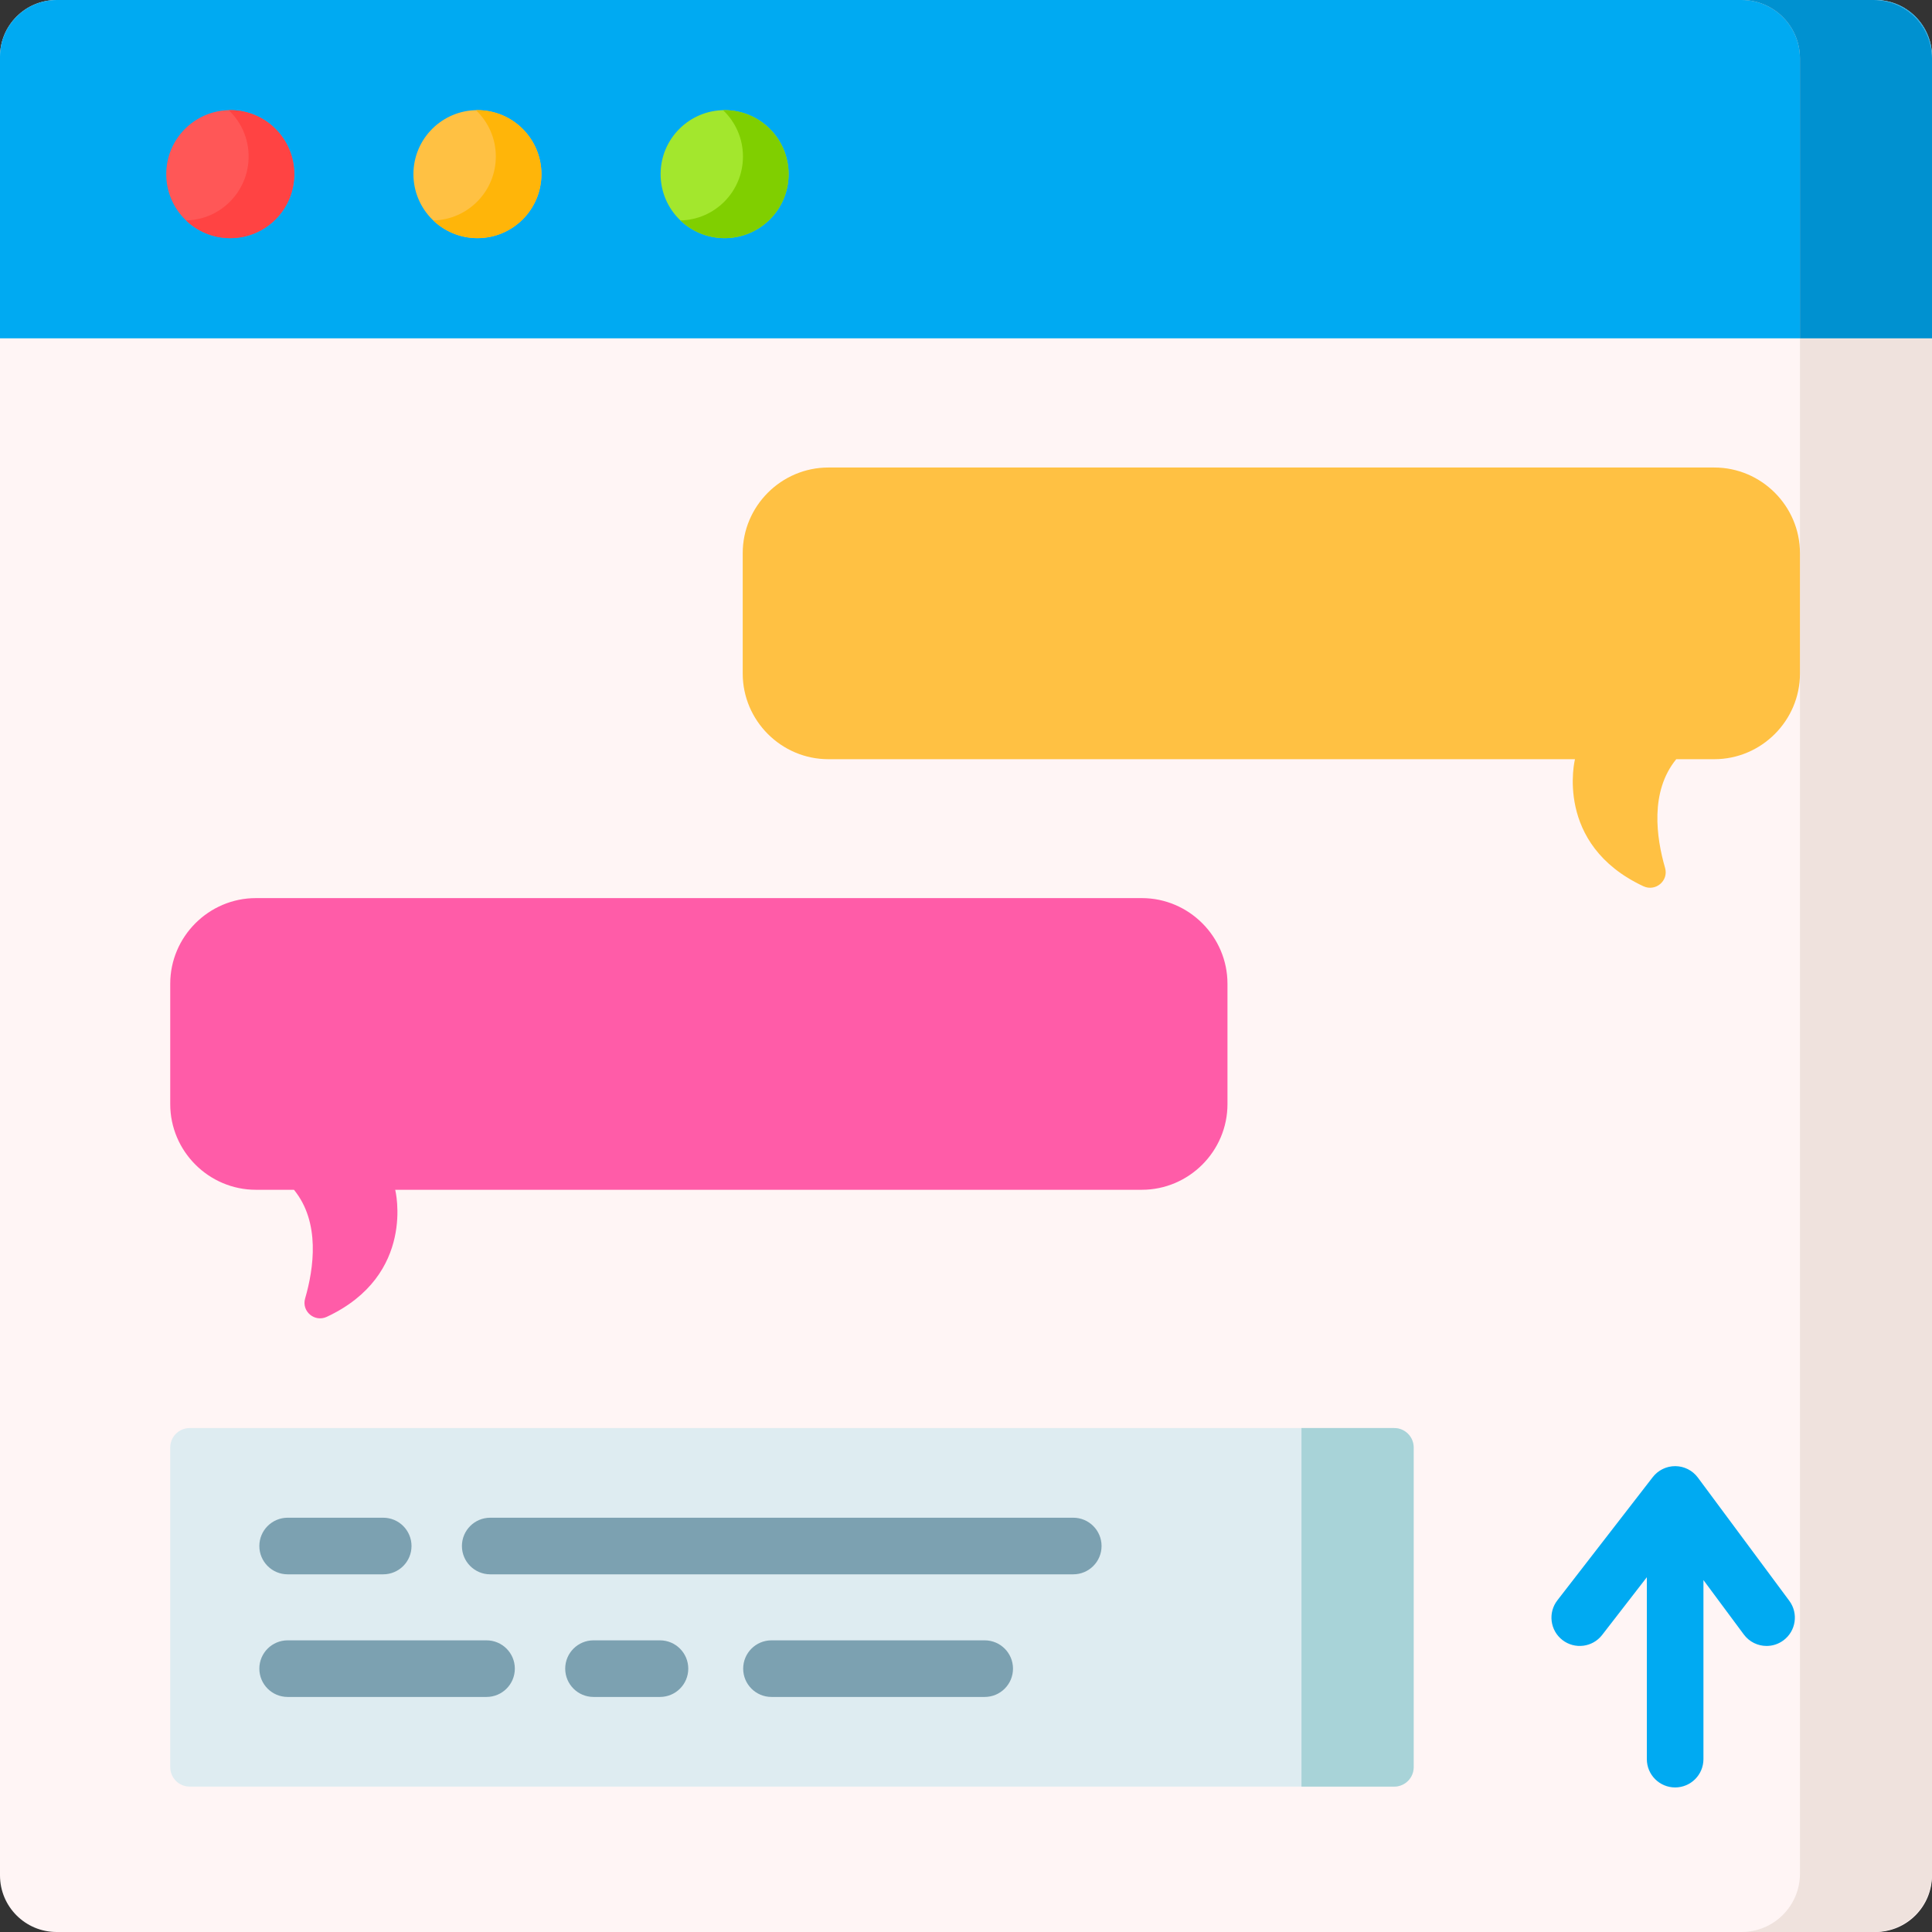 <svg id="Capa_1" enable-background="new 0 0 512 512" height="512" viewBox="0 0 512 512" width="512" xmlns="http://www.w3.org/2000/svg"><rect x="0" y="0" width="512" height="512" fill="#333333" stroke="none"/><path d="m497 512h-482c-8.284 0-15-6.716-15-15v-482c0-8.284 6.716-15 15-15h482c8.284 0 15 6.716 15 15v482c0 8.284-6.716 15-15 15z" fill="#fff5f5"/><path d="m369.479 473.469h-319.207c-2.849 0-5.158-2.309-5.158-5.158v-84.703c0-2.849 2.309-5.158 5.158-5.158h319.207c2.849 0 5.158 2.309 5.158 5.158v84.703c0 2.849-2.31 5.158-5.158 5.158z" fill="#deecf1"/><path d="m369.479 473.469h-24.576v-95.019h24.576c2.849 0 5.158 2.309 5.158 5.158v84.703c0 2.849-2.31 5.158-5.158 5.158z" fill="#a8d3d8"/><path d="m512 89.664h-512v-74.664c0-8.284 6.716-15 15-15h482c8.284 0 15 6.716 15 15z" fill="#00aaf2"/><circle cx="61.019" cy="46.151" fill="#ff5757" r="16.961"/><circle cx="126.524" cy="46.151" fill="#ffc143" r="16.961"/><circle cx="192.028" cy="46.151" fill="#a3e72d" r="16.961"/><path d="m77.974 46.157c0 9.363-7.586 16.95-16.95 16.95-4.536 0-8.662-1.777-11.701-4.688 9.176-.199 16.564-7.703 16.564-16.938 0-4.84-2.022-9.188-5.26-12.274.129-.012.269-.012.397-.012 9.364 0 16.95 7.587 16.95 16.962z" fill="#ff4343"/><path d="m143.482 46.157c0 9.363-7.586 16.95-16.961 16.95-4.536 0-8.65-1.777-11.701-4.688 9.188-.199 16.576-7.703 16.576-16.938 0-4.84-2.022-9.188-5.26-12.274.129-.012.257-.012.386-.012 9.374 0 16.96 7.587 16.96 16.962z" fill="#ffb509"/><path d="m208.99 46.157c0 9.363-7.598 16.95-16.961 16.95-4.536 0-8.65-1.777-11.701-4.688 9.188-.199 16.564-7.703 16.564-16.938 0-4.84-2.022-9.188-5.26-12.274.129-.012.269-.012.397-.012 9.363 0 16.961 7.587 16.961 16.962z" fill="#80cf00"/><g fill="#7ca1b1"><path d="m101.556 417.212h-25.326c-4.142 0-7.5-3.358-7.5-7.5s3.358-7.5 7.5-7.5h25.326c4.142 0 7.5 3.358 7.5 7.5s-3.358 7.5-7.5 7.5z"/><path d="m284.425 417.212h-154.51c-4.142 0-7.5-3.358-7.5-7.5s3.358-7.5 7.5-7.5h154.51c4.142 0 7.5 3.358 7.5 7.5s-3.358 7.5-7.5 7.5z"/><path d="m260.955 449.708h-56.505c-4.142 0-7.5-3.358-7.5-7.5s3.358-7.5 7.5-7.5h56.505c4.142 0 7.5 3.358 7.5 7.5s-3.358 7.5-7.5 7.5z"/><path d="m174.899 449.708h-17.613c-4.142 0-7.5-3.358-7.5-7.5s3.358-7.5 7.5-7.5h17.613c4.142 0 7.5 3.358 7.5 7.5s-3.358 7.5-7.5 7.5z"/><path d="m128.937 449.708h-52.707c-4.142 0-7.5-3.358-7.5-7.5s3.358-7.5 7.5-7.5h52.707c4.142 0 7.5 3.358 7.5 7.5s-3.358 7.5-7.5 7.5z"/></g><path d="m67.814 238.007h234.779c12.485 0 22.7 10.215 22.7 22.7v31.898c0 12.485-10.215 22.7-22.7 22.7h-197.857s5.648 22.536-18.124 33.665c-3.228 1.511-6.743-1.441-5.75-4.865 2.31-7.966 4.074-20.206-2.964-28.8h-10.084c-12.485 0-22.7-10.215-22.7-22.7v-31.898c0-12.484 10.215-22.7 22.7-22.7z" fill="#ff5ca8"/><path d="m474.182 424.229-24.227-32.653c-.03-.041-.066-.076-.097-.116-.11-.142-.226-.28-.346-.414-.063-.071-.125-.142-.191-.21-.138-.143-.284-.278-.433-.41-.051-.045-.099-.094-.151-.138-.206-.172-.421-.334-.645-.483-.032-.021-.066-.039-.098-.06-.194-.125-.394-.243-.6-.35-.064-.033-.13-.062-.194-.094-.179-.087-.361-.168-.547-.241-.076-.029-.152-.057-.229-.084-.18-.064-.363-.12-.549-.17-.083-.022-.165-.044-.249-.064-.185-.043-.372-.076-.562-.105-.086-.013-.171-.029-.258-.039-.201-.023-.405-.035-.611-.042-.063-.002-.124-.012-.187-.013-.026 0-.051 0-.077 0-.279 0-.553.018-.825.047-.069.008-.137.022-.206.031-.204.028-.406.061-.604.105-.076.017-.151.039-.227.058-.189.048-.376.102-.559.165-.076.026-.152.055-.227.083-.179.068-.354.141-.526.222-.075.035-.149.07-.222.107-.171.087-.336.181-.499.281-.068.041-.136.08-.203.123-.182.119-.357.247-.528.381-.04.031-.082.058-.121.09-.205.168-.401.347-.587.535-.05.051-.096.107-.145.159-.134.144-.265.291-.387.445-.021.026-.045.048-.065.075l-25.28 32.653c-2.536 3.275-1.936 7.986 1.339 10.522 3.274 2.535 7.986 1.936 10.522-1.339l11.849-15.305v48.211c0 4.142 3.358 7.5 7.5 7.5s7.5-3.358 7.5-7.5v-47.455l10.703 14.426c1.472 1.983 3.736 3.032 6.029 3.032 1.553 0 3.12-.481 4.463-1.477 3.329-2.465 4.024-7.162 1.557-10.489z" fill="#00aaf2"/><path d="m512 15.474v481.049c0 8.552-6.922 15.474-15.474 15.474h-34.993c8.552 0 15.474-6.922 15.474-15.474v-481.049c0-8.552-6.922-15.474-15.474-15.474h34.993c8.552 0 15.474 6.922 15.474 15.474z" fill="#efe2dd"/><path d="m512 15.474v74.185h-34.993v-74.185c0-8.552-6.922-15.474-15.474-15.474h34.993c8.552 0 15.474 6.922 15.474 15.474z" fill="#0091d0"/><path d="m454.307 123.897h-234.779c-12.485 0-22.7 10.215-22.7 22.7v31.898c0 12.485 10.215 22.7 22.7 22.7h197.857s-5.648 22.536 18.124 33.665c3.228 1.511 6.743-1.441 5.75-4.865-2.31-7.966-4.074-20.206 2.964-28.8h10.084c12.485 0 22.7-10.215 22.7-22.7v-31.898c0-12.485-10.215-22.7-22.7-22.7z" fill="#ffc143"/></svg>